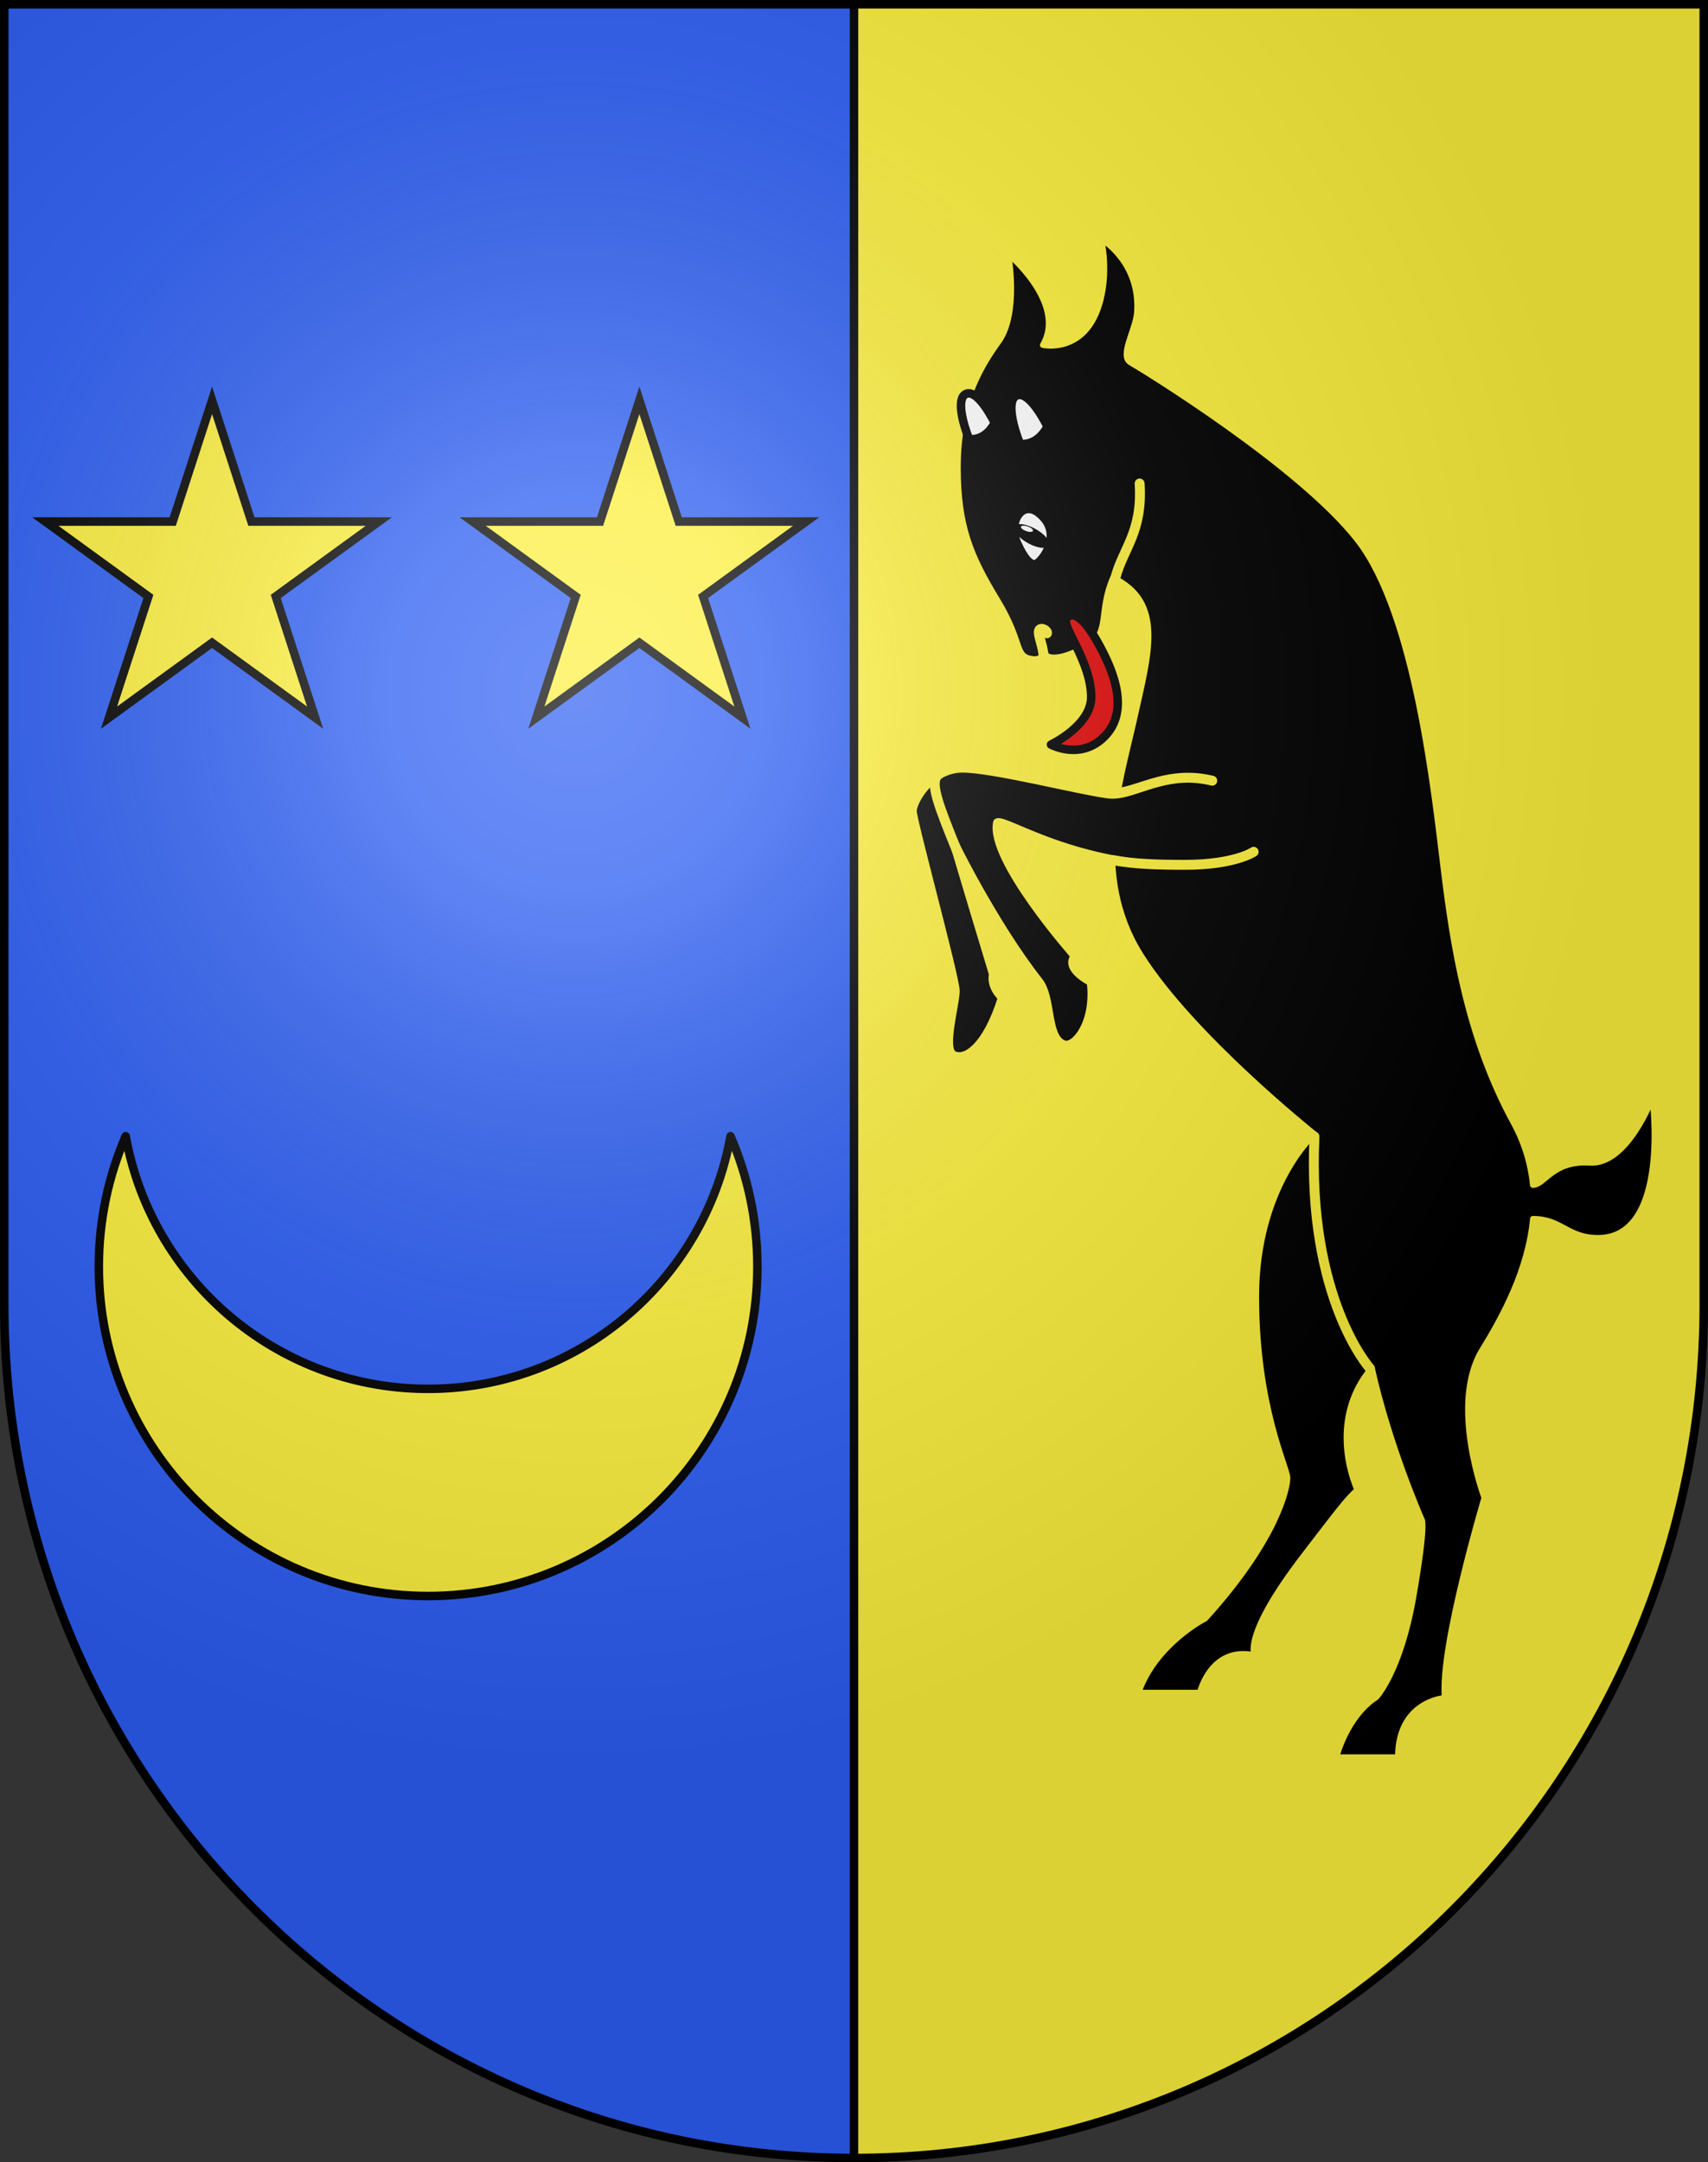 <?xml version="1.0" encoding="UTF-8" standalone="no"?>
<!-- Created with Inkscape (http://www.inkscape.org/) -->
<svg
   xmlns:svg="http://www.w3.org/2000/svg"
   xmlns="http://www.w3.org/2000/svg"
   xmlns:xlink="http://www.w3.org/1999/xlink"
   version="1.0"
   width="603"
   height="763"
   id="svg20">
  <rect width="100%" height="100%" fill="#333333" stroke="none"/>
  <defs
     id="defs29">
    <linearGradient
       id="linearGradient2893">
      <stop
         id="stop2895"
         style="stop-color:#ffffff;stop-opacity:0.314"
         offset="0" />
      <stop
         id="stop2897"
         style="stop-color:#ffffff;stop-opacity:0.251"
         offset="0.19" />
      <stop
         id="stop2901"
         style="stop-color:#6b6b6b;stop-opacity:0.125"
         offset="0.6" />
      <stop
         id="stop2899"
         style="stop-color:#000000;stop-opacity:0.125"
         offset="1" />
    </linearGradient>
    <linearGradient
       id="linearGradient2955">
      <stop
         id="stop2965"
         style="stop-color:#ffffff;stop-opacity:0"
         offset="0" />
      <stop
         id="stop2959"
         style="stop-color:#000000;stop-opacity:0.646"
         offset="1" />
    </linearGradient>
    <radialGradient
       cx="858.042"
       cy="579.933"
       r="300"
       fx="858.042"
       fy="579.933"
       id="radialGradient3236"
       xlink:href="#linearGradient2893"
       gradientUnits="userSpaceOnUse"
       gradientTransform="matrix(1.215,0,0,1.267,-839.192,-490.489)" />
  </defs>
  <desc
     id="desc22">Coat of Arms of Canton of Freiburg (Fribourg)</desc>
  <g
     id="layer1"
     style="opacity:1;display:inline">
    <path
       d="M 1.502,1.501 L 1.502,460.37 C 1.502,626.681 135.816,761.501 301.502,761.501 C 467.188,761.501 601.502,626.681 601.502,460.37 L 601.502,1.501 L 1.502,1.501 z"
       id="path2567"
       style="opacity:1;fill:#2b5df2;display:inline" />
    <path
       d="M 301.501,761.5 C 467.187,761.5 601.501,626.68 601.501,460.369 L 601.501,1.501 L 301.501,1.501 L 301.501,761.5 L 301.501,761.5 z"
       id="path2504"
       style="opacity:1;fill:#fcef3c;display:inline" />
  </g>
  <g
     id="layer2"
     style="opacity:1;display:inline">
    <line
       id="line2508"
       y2="1.501"
       x2="301.501"
       y1="761.5"
       x1="301.501"
       stroke-miterlimit="20"
       style="fill:none;stroke:#000000;stroke-width:3;stroke-miterlimit:20" />
    <g
       id="g2761">
      <path
         d="M 44.376,400.945 C 38.272,415.063 34.889,430.626 34.889,446.975 C 34.889,511.127 86.971,563.192 151.14,563.192 C 215.309,563.192 267.392,511.128 267.392,446.975 C 267.392,430.625 264.009,415.062 257.905,400.945 C 248.719,452.038 203.727,490.612 150.07,490.087 C 97.15,489.567 53.416,451.18 44.376,400.945 z"
         id="path28154"
         style="fill:#fcef3c;stroke:#000000;stroke-width:3;stroke-linejoin:round" />
      <polygon
         points="74.905,141.321 88.798,184.086 133.767,184.086 97.387,210.516 111.286,253.283 74.905,226.852 38.526,253.283 52.421,210.516 16.043,184.086 61.01,184.086 74.905,141.321 "
         transform="translate(-3.619e-2,-4.4003e-2)"
         id="polygon2528_4_"
         style="fill:#fcef3c;stroke:#000000;stroke-width:3;stroke-miterlimit:20" />
      <polygon
         points="239.665,184.086 284.631,184.086 248.254,210.516 262.148,253.283 225.77,226.852 189.389,253.283 203.287,210.516 166.908,184.086 211.876,184.086 225.77,141.32 239.665,184.086 "
         transform="translate(-3.619e-2,-4.4003e-2)"
         id="polygon2528_166_"
         style="fill:#fcef3c;stroke:#000000;stroke-width:3;stroke-miterlimit:20" />
    </g>
    <g
       id="g2744">
      <path
         d="M 423.569,597.273 C 423.569,597.273 427.43,580.729 442.871,584.038 C 442.871,584.038 438.476,577.315 460.243,549.019 C 471.272,534.68 475.96,528.339 479.2,525.788 C 479.2,525.788 467.78,502.053 484.324,482.567 L 464.103,400.213 C 464.103,400.213 443.514,418.595 443.514,457.566 C 443.514,496.538 454.543,517.86 454.543,521.538 C 454.543,525.216 450.867,543.228 425.499,571.171 C 425.499,571.171 408.036,579.995 401.97,597.275 L 423.569,597.275 L 423.569,597.273 z"
         id="path2520"
         style="stroke:#fcef3c;stroke-width:2;stroke-linecap:round;stroke-linejoin:round;stroke-miterlimit:20" />
      <path
         d="M 583.36,387.574 C 583.36,387.574 574.537,411.15 561.3,410.323 C 548.065,409.496 545.446,418.168 541.172,418.168 L 541.165,418.177 C 540.442,410.933 538.345,403.541 534.324,396.17 C 517.78,365.838 512.908,333.393 509.599,306.371 C 506.289,279.349 499.672,216.756 479.267,190.561 C 458.863,164.366 403.301,130.312 399.166,127.969 C 395.029,125.625 400.911,116.47 401.371,110.322 C 402.704,92.498 388.824,84.403 388.824,84.403 C 388.824,84.403 391.757,96.255 387.942,108.02 C 382.426,125.038 368.144,121.765 368.144,121.765 C 376.692,107.013 356.012,89.734 356.012,89.734 C 356.012,89.734 359.872,110.506 352.52,120.616 C 345.166,130.726 338.182,143.962 338.182,164.918 C 338.182,185.874 342.776,196.352 352.151,211.793 C 361.526,227.234 357.873,231.853 364.836,232.566 C 366.824,232.769 368.575,231.796 368.054,228.889 C 369.065,234.955 378.808,230.819 384.322,227.602 C 391.921,223.169 387.722,215.745 392.962,203.796 C 411.161,212.619 405.646,230.359 400.498,253.521 C 395.35,276.683 384.69,308.301 402.705,336.978 C 420.719,365.655 464.102,400.214 464.102,400.214 C 461.161,457.936 484.323,482.568 484.323,482.568 C 490.572,510.508 501.971,536.245 501.971,536.245 C 501.971,536.245 503.625,536.979 499.029,563.45 C 494.433,589.921 485.885,598.929 485.885,598.929 C 475.407,605.731 471.822,620.07 471.822,620.07 L 493.513,620.07 C 493.513,600.217 510.057,599.114 510.057,599.114 C 508.219,581.467 524.029,528.525 524.029,528.525 C 524.029,528.525 511.528,495.436 523.294,476.318 C 530.611,464.426 539.49,448.052 541.178,430.076 L 541.18,430.08 C 551.393,430.08 553.303,436.797 564.195,436.797 C 589.84,436.794 583.36,387.574 583.36,387.574 z"
         id="path2522"
         style="stroke:#fcef3c;stroke-width:2;stroke-linecap:round;stroke-linejoin:round;stroke-miterlimit:20" />
      <path
         d="M 427.983,275.487 C 410.795,271.351 400.849,282.017 391.034,280.726 C 380.556,279.348 350.5,271.627 339.747,271.627 C 336.427,271.627 333.527,272.704 331.105,274.291 C 325.681,277.845 322.65,283.954 322.65,286.241 C 322.65,289.55 337.816,344.973 337.816,349.661 C 337.816,354.349 333.221,370.066 336.897,371.904 C 340.573,373.742 347.743,369.514 353.257,352.143 C 353.257,352.143 349.214,348.558 350.133,343.778 C 350.133,343.778 337.54,302.234 335.334,294.237 C 334.847,292.47 334.182,290.67 333.482,288.903 C 336.481,296.482 352.025,326.909 367.181,346.076 C 371.869,352.005 369.74,365.979 375.729,368.136 C 379.175,369.376 386.344,360.828 384.691,346.766 C 384.691,346.766 375.454,342.216 378.9,337.391 C 378.9,337.391 348.861,303.492 351.601,290.24 C 352.428,286.241 376.418,305.176 418.33,305.176 C 435.977,305.176 442.595,300.58 442.595,300.58"
         id="path2524"
         style="stroke:#fcef3c;stroke-width:2;stroke-linecap:round;stroke-linejoin:round;stroke-miterlimit:20" />
      <path
         d="M 393.79,203.838 C 396.548,193.452 403.441,187.71 402.338,170.614"
         id="path2528"
         style="fill:none;stroke:#fcef3c;stroke-width:3.5;stroke-linecap:round;stroke-linejoin:round;stroke-miterlimit:20" />
      <path
         d="M 331.105,273.526 C 328.127,276.079 331.415,284.401 338.008,300.62"
         id="path2530"
         style="fill:none;stroke:#fcef3c;stroke-width:3.5;stroke-linecap:round;stroke-linejoin:round;stroke-miterlimit:20" />
      <path
         d="M 369.613,223.473 C 369.941,222.547 367.358,221.063 366.858,222.47 C 366.357,223.876 367.768,226.609 368.351,230.526"
         id="path2532"
         style="fill:none;stroke:#fcef3c;stroke-width:3.5;stroke-linecap:round;stroke-linejoin:round;stroke-miterlimit:20" />
      <path
         d="M 464.062,401.058 C 461.389,458.174 483.644,482.859 483.644,482.859"
         id="path2534"
         style="fill:none;stroke:#fcef3c;stroke-width:3.5;stroke-linecap:round;stroke-linejoin:round;stroke-miterlimit:20" />
      <path
         d="M 427.983,275.487 C 412.943,271.868 403.359,278.719 394.644,279.839"
         id="path2536"
         style="fill:none;stroke:#fcef3c;stroke-width:3.5;stroke-linecap:round;stroke-linejoin:round;stroke-miterlimit:20" />
      <path
         d="M 392.71,303.485 C 400.299,304.94 408.845,305.175 418.331,305.175 C 435.978,305.175 442.596,300.579 442.596,300.579"
         id="path2538"
         style="fill:none;stroke:#fcef3c;stroke-width:3.5;stroke-linecap:round;stroke-linejoin:round;stroke-miterlimit:20" />
      <path
         d="M 342.134,154.95 C 339.923,149.465 337.583,140.617 340.995,139.025 C 344.407,137.433 348.901,144.657 351.178,149.206 C 351.178,149.206 348.389,155.519 342.134,154.95 z"
         id="path2544"
         style="fill:#ffffff;stroke:#000000;stroke-width:3;stroke-linejoin:round" />
      <path
         d="M 360.11,156.652 C 357.74,150.775 355.234,141.295 358.89,139.589 C 362.545,137.883 367.363,145.622 369.799,150.497 C 369.8,150.497 366.814,157.261 360.11,156.652 z"
         id="path2546"
         style="fill:#ffffff;stroke:#000000;stroke-width:3;stroke-linejoin:round" />
      <path
         d="M 376.419,218.356 C 377.339,216.893 380.556,214.515 387.172,226.039 C 393.79,237.563 398.547,251.008 390.068,259.758 C 381.589,268.508 371.042,262.746 371.042,262.746 C 371.042,262.746 385.242,256.058 385.242,245.958 C 385.242,233.579 374.765,220.988 376.419,218.356 z"
         id="path2548"
         style="fill:#e20909;stroke:#000000;stroke-width:3;stroke-linejoin:round" />
      <path
         d="M 365.644,199.046 C 367.707,198.517 376.02,188.245 366.638,180.93 C 360.804,176.38 355.711,184.235 359.08,191.659 C 361.689,197.408 363.838,199.506 365.644,199.046 z"
         id="path2591"
         style="fill:#ffffff;stroke:#000000;stroke-width:3;stroke-linecap:round;stroke-linejoin:round;stroke-miterlimit:10" />
      <ellipse
         cx="364.303"
         cy="188.982"
         rx="6.663"
         ry="2.577"
         transform="matrix(-0.873,-0.487,0.487,-0.873,590.223,531.539)"
         id="ellipse2593"
         style="stroke:#000000;stroke-width:0.5" />
      <path
         d="M 362.821,185.764 C 361.657,185.363 360.597,185.419 360.458,185.875 C 360.318,186.333 361.152,187.023 362.316,187.422 C 363.484,187.819 364.545,187.77 364.679,187.311 C 364.822,186.854 363.99,186.16 362.821,185.764 z"
         id="path2595"
         style="fill:#ffffff" />
    </g>
  </g>
  <g
     id="layer3"
     style="display:inline">
    <path
       d="M 1.5,1.5 L 1.5,460.368 C 1.5,626.679 135.815,761.5 301.5,761.5 C 467.185,761.5 601.5,626.679 601.5,460.368 L 601.5,1.5 L 1.5,1.5 z"
       id="path2346"
       style="fill:url(#radialGradient3236);fill-opacity:1" />
  </g>
  <g
     id="layer4"
     style="display:inline">
    <path
       d="M 1.5,1.5 L 1.5,460.368 C 1.5,626.679 135.815,761.5 301.5,761.5 C 467.185,761.5 601.5,626.679 601.5,460.368 L 601.5,1.5 L 1.5,1.5 z"
       id="path3239"
       style="fill:none;fill-opacity:1;stroke:#000000;stroke-width:3;stroke-miterlimit:4;stroke-dasharray:none;stroke-opacity:1" />
  </g>
</svg>

